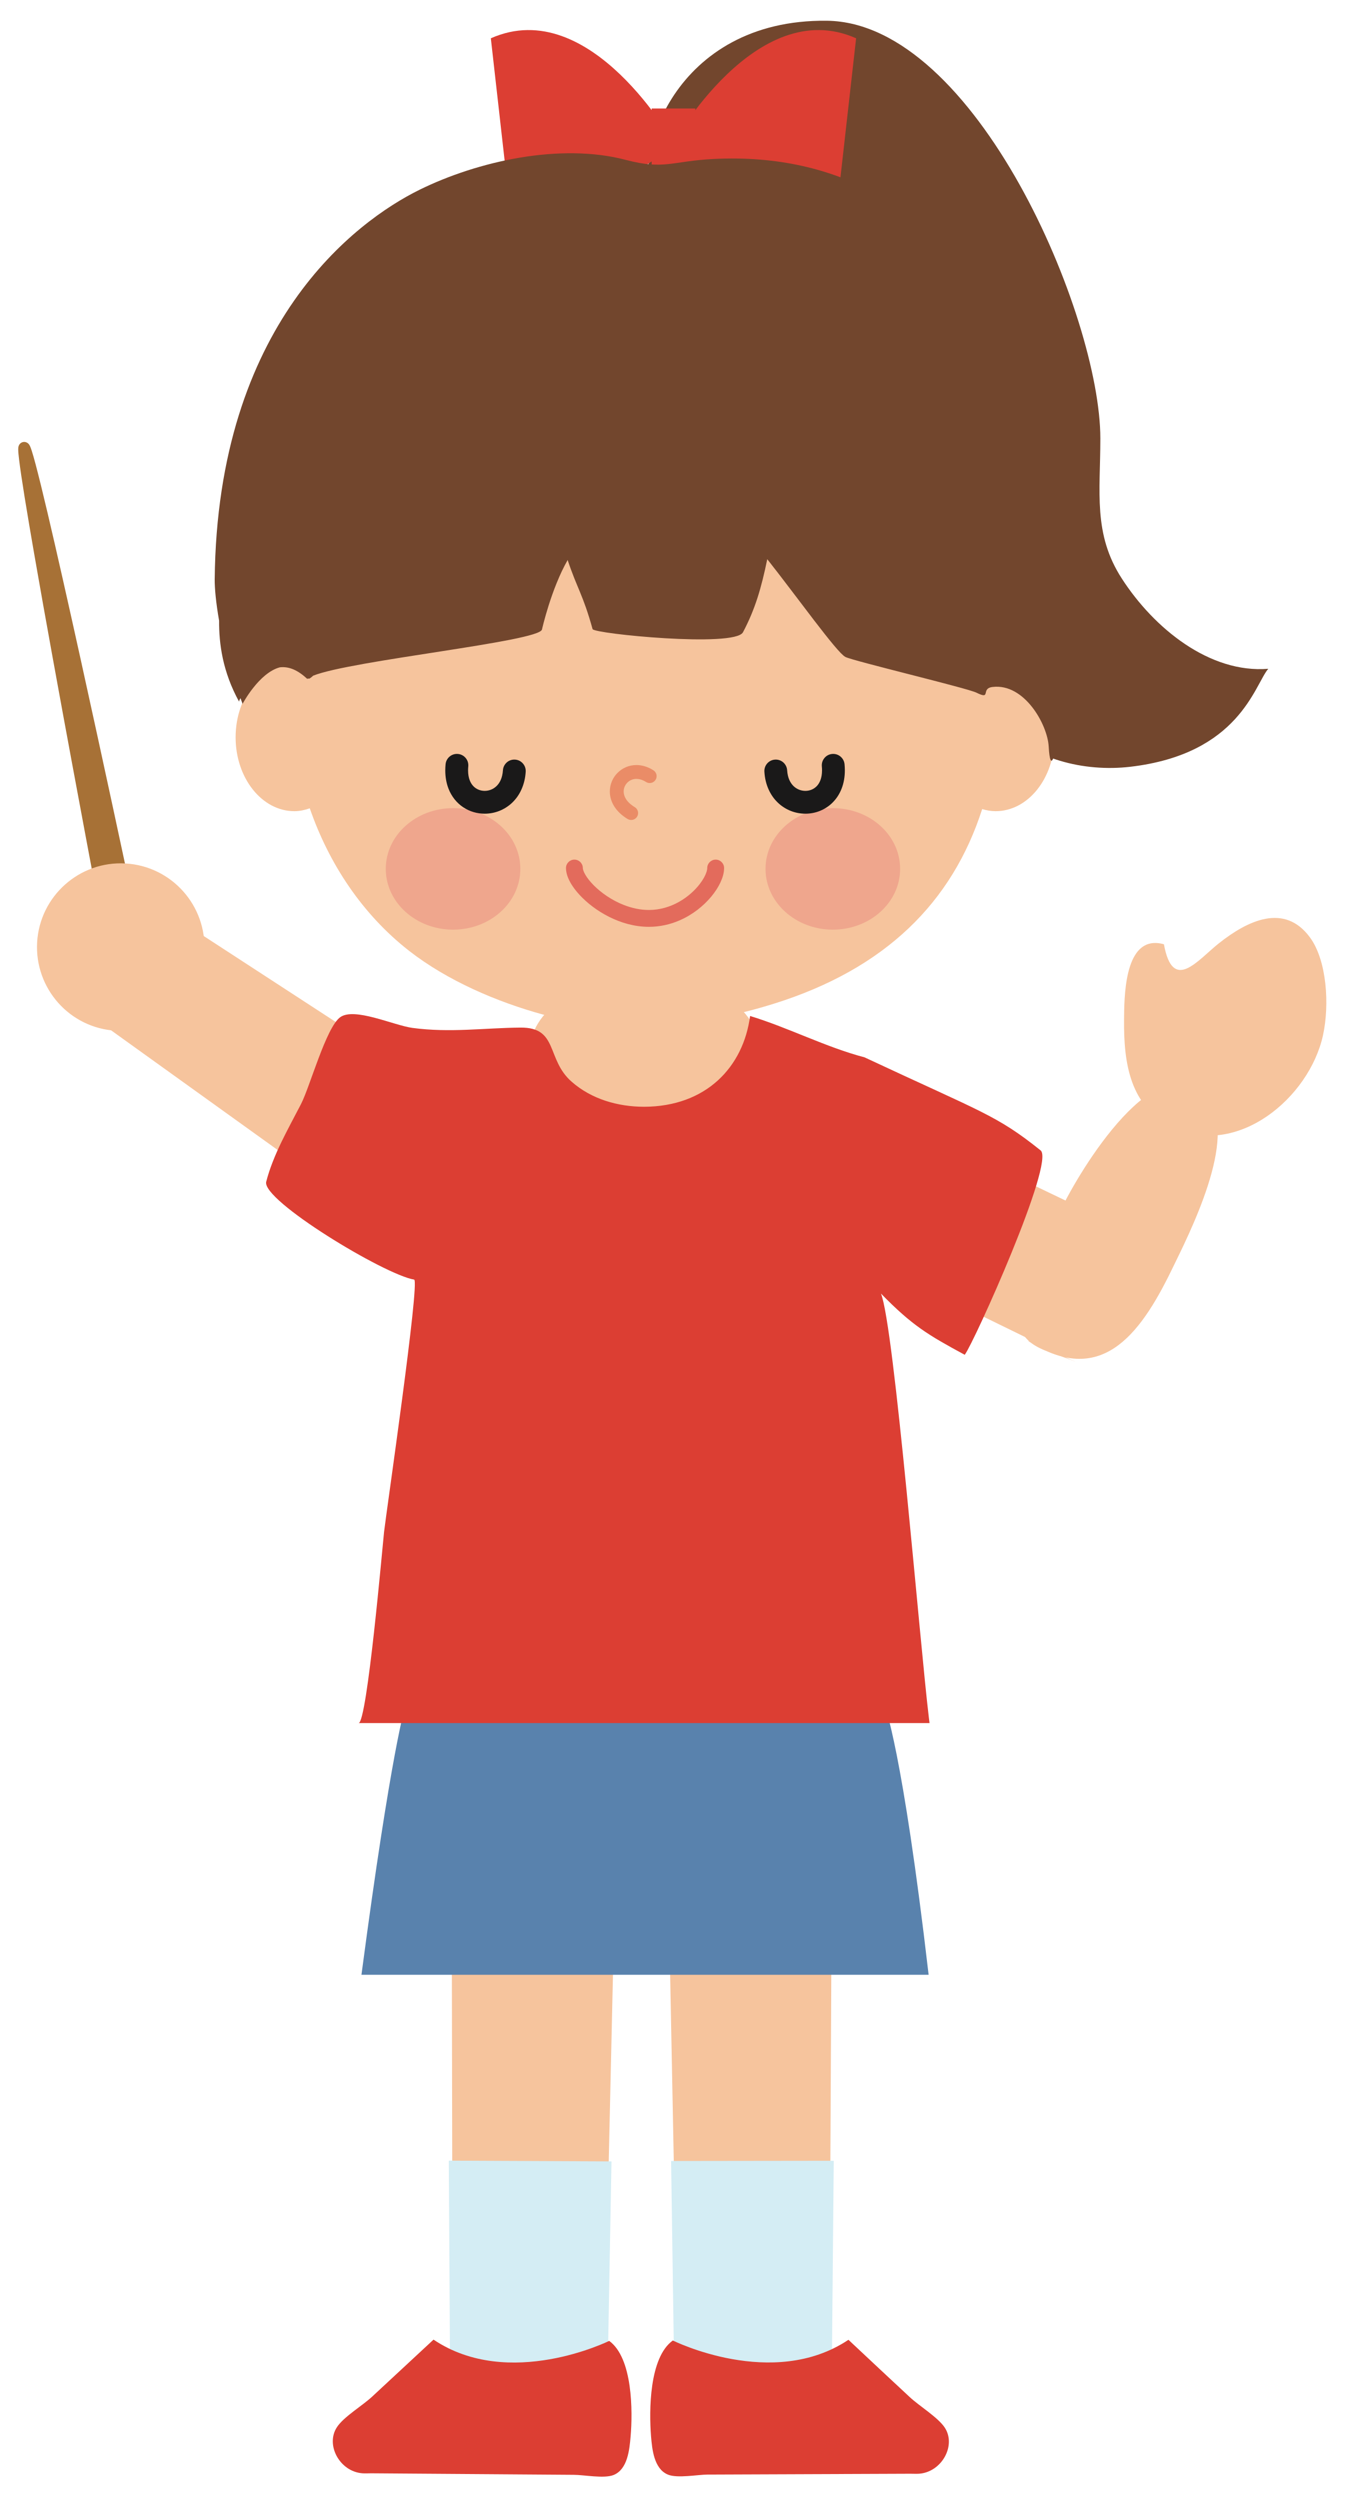 <?xml version="1.0" encoding="UTF-8"?>
<!DOCTYPE svg PUBLIC "-//W3C//DTD SVG 1.1//EN" "http://www.w3.org/Graphics/SVG/1.1/DTD/svg11.dtd">
<svg version="1.1" xmlns="http://www.w3.org/2000/svg" xmlns:xlink="http://www.w3.org/1999/xlink" x="0" y="0" width="303" height="560" viewBox="0, 0, 303, 560">
  <g id="Layer_1">
    <path d="M135.401,529.159 L101.437,528.407 L101.241,428.349 L137.687,428.515 L135.401,529.159" fill="#F6C49D"/>
    <path d="M136.231,528.681 L100.86,530.311 L100.577,483.935 L137.042,484.11 L136.231,528.681" fill="#D4EDF4"/>
    <path d="M136.524,524.306 C136.524,524.306 114.093,535.409 97.159,524.022 C92.589,528.27 88.019,532.519 83.429,536.767 C81.271,538.788 76.993,541.327 75.499,543.651 C72.901,547.626 76.144,553.573 81.212,553.964 C81.886,554.013 82.53,553.964 83.194,553.964 C98.321,554.081 113.458,554.198 128.585,554.306 C130.89,554.306 135.372,555.204 137.511,554.345 C140.675,553.065 141.075,548.642 141.329,545.702 C141.808,540.145 141.827,528.144 136.524,524.306" fill="#DC3E33"/>
    <path d="M151.886,529.071 L185.87,528.436 L186.378,428.358 L149.913,428.417 L151.886,529.071" fill="#F6C49D"/>
    <path d="M151.056,528.602 L186.427,530.351 L186.856,483.964 L150.401,484.013 L151.056,528.602" fill="#D4EDF4"/>
    <path d="M150.792,524.218 C150.792,524.218 173.185,535.399 190.147,524.061 C194.698,528.339 199.269,532.597 203.839,536.854 C205.987,538.876 210.245,541.444 211.759,543.769 C214.327,547.753 211.065,553.681 205.978,554.061 C205.333,554.101 204.669,554.061 204.005,554.061 C188.878,554.13 173.741,554.179 158.634,554.247 C156.319,554.257 151.827,555.136 149.688,554.257 C146.534,552.958 146.144,548.524 145.899,545.614 C145.46,540.038 145.46,528.026 150.792,524.218" fill="#DC3E33"/>
    <path d="M208.116,442.304 C202.237,391.679 198.243,381.913 198.243,381.913 L90.88,381.913 C90.88,381.913 87.696,391.679 81.007,442.304 L208.116,442.304" fill="#5982AD"/>
    <path d="M146.573,45.605 C141.31,35.473 151.085,4.272 185.284,4.643 C218.673,5.014 246.603,70.79 246.603,98.222 C246.603,110.253 244.942,119.589 251.417,129.589 C258.644,140.77 271.114,150.858 284.229,149.794 C281.124,153.485 277.755,168.895 253.263,171.747 C242.999,172.938 231.271,170.077 224.151,162.323 C215.03,152.401 210.46,137.636 202.638,126.581 C193.565,113.759 182.599,102.382 169.757,93.261 C156.944,84.169 145.665,61.689 151.397,45.146" fill="#72462D"/>
    <path d="M151.144,32.27 C151.144,32.27 132.452,-1.392 110.001,8.578 L114.366,47.226 C114.366,47.226 134.327,46.601 151.144,32.27" fill="#DC3E33"/>
    <path d="M150.733,32.27 C150.733,32.27 169.444,-1.392 191.866,8.578 L187.511,47.226 C187.511,47.226 167.569,46.601 150.733,32.27" fill="#DC3E33"/>
    <path d="M146.046,24.301 L155.831,24.301 L155.831,37.065 L146.046,37.065 z" fill="#DC3E33"/>
    <path d="M24.503,198.349 C23.39,198.28 22.403,197.479 22.179,196.337 C22.179,196.337 4.054,100.526 5.421,100.243 C6.788,99.96 27.13,195.341 27.13,195.341 C27.403,196.698 26.524,198.026 25.147,198.3 C24.942,198.339 24.708,198.368 24.503,198.349" fill="#A77136"/>
    <path d="M24.503,198.349 L24.58,197.088 C24.303,197.072 24.033,196.96 23.825,196.783 C23.616,196.604 23.473,196.373 23.417,196.093 L23.419,196.102 C23.418,196.098 23.156,194.713 22.696,192.267 C21.085,183.708 17.059,162.216 13.436,142.132 C11.624,132.091 9.913,122.401 8.656,114.861 C8.027,111.092 7.513,107.859 7.156,105.395 C6.978,104.164 6.839,103.124 6.747,102.312 C6.653,101.505 6.608,100.904 6.609,100.643 L6.611,100.552 L6.612,100.544 L5.878,100.474 L6.567,100.723 C6.616,100.579 6.609,100.548 6.612,100.544 L5.878,100.474 L6.567,100.723 L5.488,100.332 L6.373,101.06 C6.498,100.904 6.539,100.796 6.567,100.723 L5.488,100.332 L6.373,101.06 L5.428,100.283 L5.653,101.484 C5.999,101.422 6.256,101.209 6.373,101.06 L5.428,100.283 L5.653,101.484 L5.421,100.243 L5.421,101.506 L5.421,100.285 L4.901,101.39 C5.025,101.449 5.205,101.506 5.421,101.506 L5.421,100.285 L4.901,101.39 L5.384,100.362 L4.515,101.098 C4.571,101.158 4.652,101.266 4.901,101.39 L5.384,100.362 L4.515,101.098 L5.107,100.596 L4.438,100.992 L4.515,101.098 L5.107,100.596 L4.438,100.992 L4.589,100.903 L4.434,100.985 L4.438,100.992 L4.589,100.903 L4.434,100.985 C4.444,100.999 4.525,101.186 4.615,101.45 C4.979,102.501 5.613,104.838 6.407,108.024 C9.195,119.206 14.071,141.116 18.245,160.211 C20.332,169.76 22.245,178.609 23.635,185.07 C24.331,188.3 24.896,190.934 25.287,192.76 C25.678,194.586 25.894,195.601 25.895,195.604 L27.13,195.341 L25.891,195.587 L25.916,195.838 C25.915,196.413 25.51,196.941 24.9,197.061 L24.913,197.059 C24.801,197.081 24.689,197.092 24.641,197.091 L24.606,197.09 L24.58,197.088 L24.503,198.349 L24.399,199.607 L24.641,199.617 C24.929,199.616 25.173,199.579 25.382,199.54 L25.394,199.538 C27.197,199.177 28.443,197.603 28.442,195.838 C28.442,195.591 28.417,195.342 28.368,195.094 L28.365,195.077 C28.364,195.076 23.293,171.3 18.043,147.519 C15.418,135.629 12.748,123.739 10.644,114.812 C9.591,110.348 8.68,106.627 7.983,104.005 C7.634,102.692 7.34,101.658 7.1,100.92 C6.979,100.548 6.875,100.256 6.762,100.002 C6.702,99.872 6.648,99.755 6.542,99.598 C6.486,99.518 6.421,99.425 6.28,99.302 C6.208,99.241 6.114,99.171 5.976,99.105 C5.839,99.04 5.647,98.98 5.421,98.98 L5.188,99.002 C4.917,99.051 4.682,99.194 4.541,99.33 C4.289,99.577 4.231,99.764 4.182,99.892 C4.119,100.087 4.109,100.203 4.097,100.318 C4.086,100.431 4.084,100.534 4.083,100.643 C4.085,101.182 4.157,101.93 4.282,102.977 C4.752,106.864 6.023,114.617 7.672,124.113 C12.616,152.582 20.937,196.568 20.938,196.571 L20.939,196.58 C21.108,197.443 21.571,198.183 22.19,198.708 C22.809,199.234 23.589,199.557 24.425,199.609 L24.503,198.349 L24.399,199.607 L24.503,198.349" fill="#A77136"/>
    <path d="M45.792,213.222 C45.187,223.563 36.31,231.474 25.968,230.858 C15.616,230.263 7.735,221.395 8.321,211.044 C8.927,200.702 17.813,192.792 28.155,193.397 C38.497,194.013 46.388,202.88 45.792,213.222" fill="#F6C49D"/>
    <path d="M62.804,257.987 L23.663,229.882 L39.483,205.634 L79.786,231.854 L62.804,257.987" fill="#F6C49D"/>
    <path d="M207.188,253.749 L250.577,274.54 L233.409,301.259 L193.722,281.874 L207.188,253.749" fill="#F6C49D"/>
    <path d="M169.894,234.413 C169.894,244.218 156.515,253.905 144.327,253.905 C132.149,253.905 118.829,244.95 118.829,235.155 C118.829,225.36 132.149,218.427 144.327,218.427 C156.515,218.427 169.894,224.638 169.894,234.413" fill="#F6C49D"/>
    <path d="M233.214,257.665 C223.321,249.745 220.128,249.159 193.761,236.825 C185.021,234.52 176.778,230.204 168.106,227.558 C166.603,238.974 158.263,247.86 144.327,247.89 C138.468,247.88 132.579,246.2 128.116,242.284 C122.364,237.255 125.196,230.077 116.642,230.155 C108.546,230.224 100.88,231.366 92.413,230.224 C88.165,229.638 79.366,225.517 76.222,227.851 C73.058,230.204 69.483,243.349 67.462,247.284 C64.581,252.87 61.241,258.573 59.659,264.686 C58.604,268.837 86.192,285.526 92.813,286.601 C94.151,286.825 86.534,338.964 86.075,343.095 C85.743,346.122 82.276,385.907 80.362,385.936 L208.321,385.936 C208.263,385.546 208.214,385.165 208.175,384.774 C206.104,367.567 200.392,296.933 197.433,289.726 C204.435,296.913 208.067,299.042 216.212,303.446 C218.38,300.526 236.495,260.272 233.214,257.665" fill="#DC3E33"/>
    <path d="M223.126,148.602 C222.423,148.602 221.759,148.739 221.065,148.876 C213.409,117.245 182.12,92.245 144.649,92.245 C107.188,92.245 75.88,117.255 68.243,148.895 C67.501,148.729 66.759,148.602 65.978,148.602 C58.712,148.602 52.804,156.005 52.804,165.145 C52.804,174.286 58.712,181.688 65.978,181.688 C67.188,181.688 68.331,181.425 69.425,181.044 C73.731,193.476 81.192,204.784 91.71,212.987 C100.216,219.608 111.28,224.394 121.798,227.265 C138.194,231.747 156.534,230.087 173.39,224.823 C198.448,217.001 213.399,202.089 220.118,181.22 C221.104,181.503 222.091,181.688 223.126,181.688 C230.411,181.688 236.319,174.286 236.319,165.145 C236.319,156.005 230.411,148.602 223.126,148.602" fill="#F6C49D"/>
    <path d="M142.256,180.78 C141.276,180.189 140.659,179.555 140.285,178.961 C139.912,178.365 139.771,177.804 139.77,177.277 C139.769,176.524 140.076,175.819 140.59,175.298 C141.107,174.778 141.804,174.455 142.63,174.453 C143.25,174.455 143.963,174.633 144.775,175.146 C145.498,175.605 146.457,175.391 146.916,174.668 C147.375,173.945 147.16,172.986 146.438,172.528 C145.192,171.735 143.878,171.35 142.63,171.351 C140.958,171.35 139.448,172.037 138.385,173.117 C137.318,174.195 136.668,175.676 136.667,177.277 C136.666,178.39 136.99,179.55 137.659,180.611 C138.327,181.675 139.328,182.637 140.655,183.436 C141.389,183.879 142.342,183.643 142.784,182.909 C143.226,182.175 142.99,181.222 142.257,180.78" fill="#EA8C67"/>
    <path d="M116.612,194.608 C116.612,202.128 109.874,208.222 101.544,208.222 C93.224,208.222 86.456,202.128 86.456,194.608 C86.456,187.069 93.224,181.005 101.544,181.005 C109.874,181.005 116.612,187.069 116.612,194.608" fill="#EFA68D"/>
    <path d="M171.563,194.608 C171.563,202.128 178.331,208.222 186.642,208.222 C194.981,208.222 201.729,202.128 201.729,194.608 C201.729,187.069 194.981,181.005 186.642,181.005 C178.331,181.005 171.563,187.069 171.563,194.608" fill="#EFA68D"/>
    <path d="M238.858,152.118 C239.815,142.899 240.47,132.401 240.118,126.327 C240.06,125.341 239.991,124.325 239.903,123.329 C239.854,122.323 239.796,121.366 239.708,120.507 C237.013,90.624 217.872,32.631 159.854,35.61 C150.558,36.088 148.907,38.09 140.255,35.815 C125.606,31.948 107.022,36.098 94.005,42.514 C79.659,49.589 48.692,72.626 48.116,129.755 C48.097,131.737 48.399,135.009 49.103,139.022 C49.063,144.091 49.864,150.438 53.614,157.216 C53.526,157.069 53.673,156.757 53.897,156.376 C54.063,156.806 54.19,157.216 54.366,157.645 C54.366,157.645 58.028,150.702 62.726,149.462 C64.796,149.227 66.778,150.116 68.878,152.069 L69.054,151.933 L69.093,151.972 C69.229,152.128 69.62,151.864 70.187,151.337 C78.702,147.909 120.831,143.71 121.466,140.995 C121.505,140.79 123.526,131.894 127.218,125.429 C129.308,131.737 130.665,133.173 132.804,140.907 C133.097,141.942 164.649,145.087 166.505,141.62 C169.239,136.464 170.616,131.718 171.954,125.243 C178.683,133.759 187.53,146.151 189.454,147.138 C191.202,148.046 216.72,154.101 218.839,155.145 C222.286,156.854 219.688,154.198 222.442,153.866 C229.581,152.997 234.747,162.284 235.021,167.167 C235.382,173.661 236.563,169.56 237.696,161.63 C238.097,159.374 238.497,156.015 238.858,152.118" fill="#72462D"/>
    <path d="M251.925,227.519 C251.915,227.851 251.915,228.153 251.915,228.436 C251.837,238.056 253.175,247.909 262.892,252.528 C277.286,259.345 293.409,245.936 296.495,231.903 C297.999,225.048 297.364,215.077 293.565,209.94 C287.843,202.196 279.62,206.181 273.214,211.239 C268.419,215.019 262.853,222.499 260.851,211.493 C252.433,209.159 251.983,221.63 251.925,227.519" fill="#F6C49D"/>
    <path d="M158.503,194.423 C158.505,194.615 158.455,194.95 158.316,195.362 C158.076,196.085 157.572,197.029 156.835,197.987 C155.731,199.43 154.113,200.913 152.159,202.005 C150.202,203.101 147.925,203.813 145.421,203.814 C143.511,203.814 141.603,203.396 139.812,202.697 C137.127,201.653 134.717,199.964 133.049,198.276 C132.214,197.435 131.566,196.595 131.159,195.885 C130.743,195.18 130.607,194.599 130.62,194.423 C130.62,193.38 129.774,192.535 128.731,192.535 C127.688,192.535 126.843,193.38 126.843,194.423 C126.846,195.224 127.047,195.966 127.348,196.691 C127.882,197.956 128.75,199.194 129.87,200.415 C131.552,202.238 133.818,203.999 136.477,205.339 C139.132,206.675 142.19,207.588 145.421,207.59 C147.881,207.591 150.165,207.053 152.186,206.194 C155.22,204.901 157.672,202.904 159.412,200.811 C160.282,199.762 160.976,198.686 161.471,197.623 C161.961,196.558 162.273,195.51 162.28,194.423 C162.28,193.38 161.434,192.535 160.392,192.535 C159.349,192.535 158.503,193.38 158.503,194.423" fill="#E36B5C"/>
    <path d="M241.212,305.077 C234.728,302.255 227.53,302.099 228.263,293.173 C228.761,286.981 235.177,276.405 237.843,270.79 C241.759,262.528 259.659,232.548 270.675,246.151 C277.638,254.745 266.485,276.405 262.589,284.423 C255.333,299.354 246.485,310.79 230.284,300.263" fill="#F6C49D"/>
    <path d="M184.185,171.657 C184.214,171.969 184.228,172.264 184.228,172.544 C184.228,173.458 184.08,174.184 183.86,174.76 C183.525,175.623 183.042,176.172 182.469,176.557 C181.895,176.938 181.207,177.138 180.494,177.138 C179.551,177.137 178.604,176.79 177.866,176.088 C177.134,175.38 176.53,174.31 176.409,172.527 C176.322,171.118 175.109,170.047 173.701,170.134 C172.292,170.221 171.22,171.433 171.308,172.842 C171.475,175.73 172.617,178.165 174.345,179.794 C176.066,181.429 178.292,182.251 180.494,182.25 C182.714,182.253 184.965,181.409 186.648,179.702 C187.488,178.853 188.173,177.797 188.635,176.585 C189.098,175.374 189.34,174.014 189.34,172.544 C189.34,172.099 189.318,171.641 189.274,171.173 C189.14,169.768 187.892,168.737 186.487,168.871 C185.082,169.004 184.051,170.252 184.185,171.657" fill="#1A1919"/>
    <path d="M99.859,171.169 C99.813,171.64 99.791,172.102 99.791,172.554 C99.79,174.022 100.032,175.381 100.495,176.591 C101.184,178.408 102.386,179.868 103.836,180.822 C105.286,181.781 106.961,182.25 108.627,182.25 C110.829,182.251 113.054,181.429 114.775,179.794 C116.503,178.165 117.646,175.731 117.815,172.844 C117.903,171.435 116.833,170.222 115.424,170.134 C114.015,170.046 112.802,171.116 112.714,172.525 C112.592,174.309 111.987,175.38 111.255,176.088 C110.516,176.79 109.569,177.137 108.627,177.138 C107.675,177.135 106.784,176.789 106.117,176.115 C105.782,175.773 105.49,175.342 105.27,174.766 C105.05,174.191 104.903,173.467 104.902,172.554 C104.902,172.275 104.917,171.977 104.947,171.661 C105.083,170.256 104.054,169.007 102.649,168.871 C101.244,168.735 99.995,169.764 99.859,171.169" fill="#1A1919"/>
  </g>
</svg>
